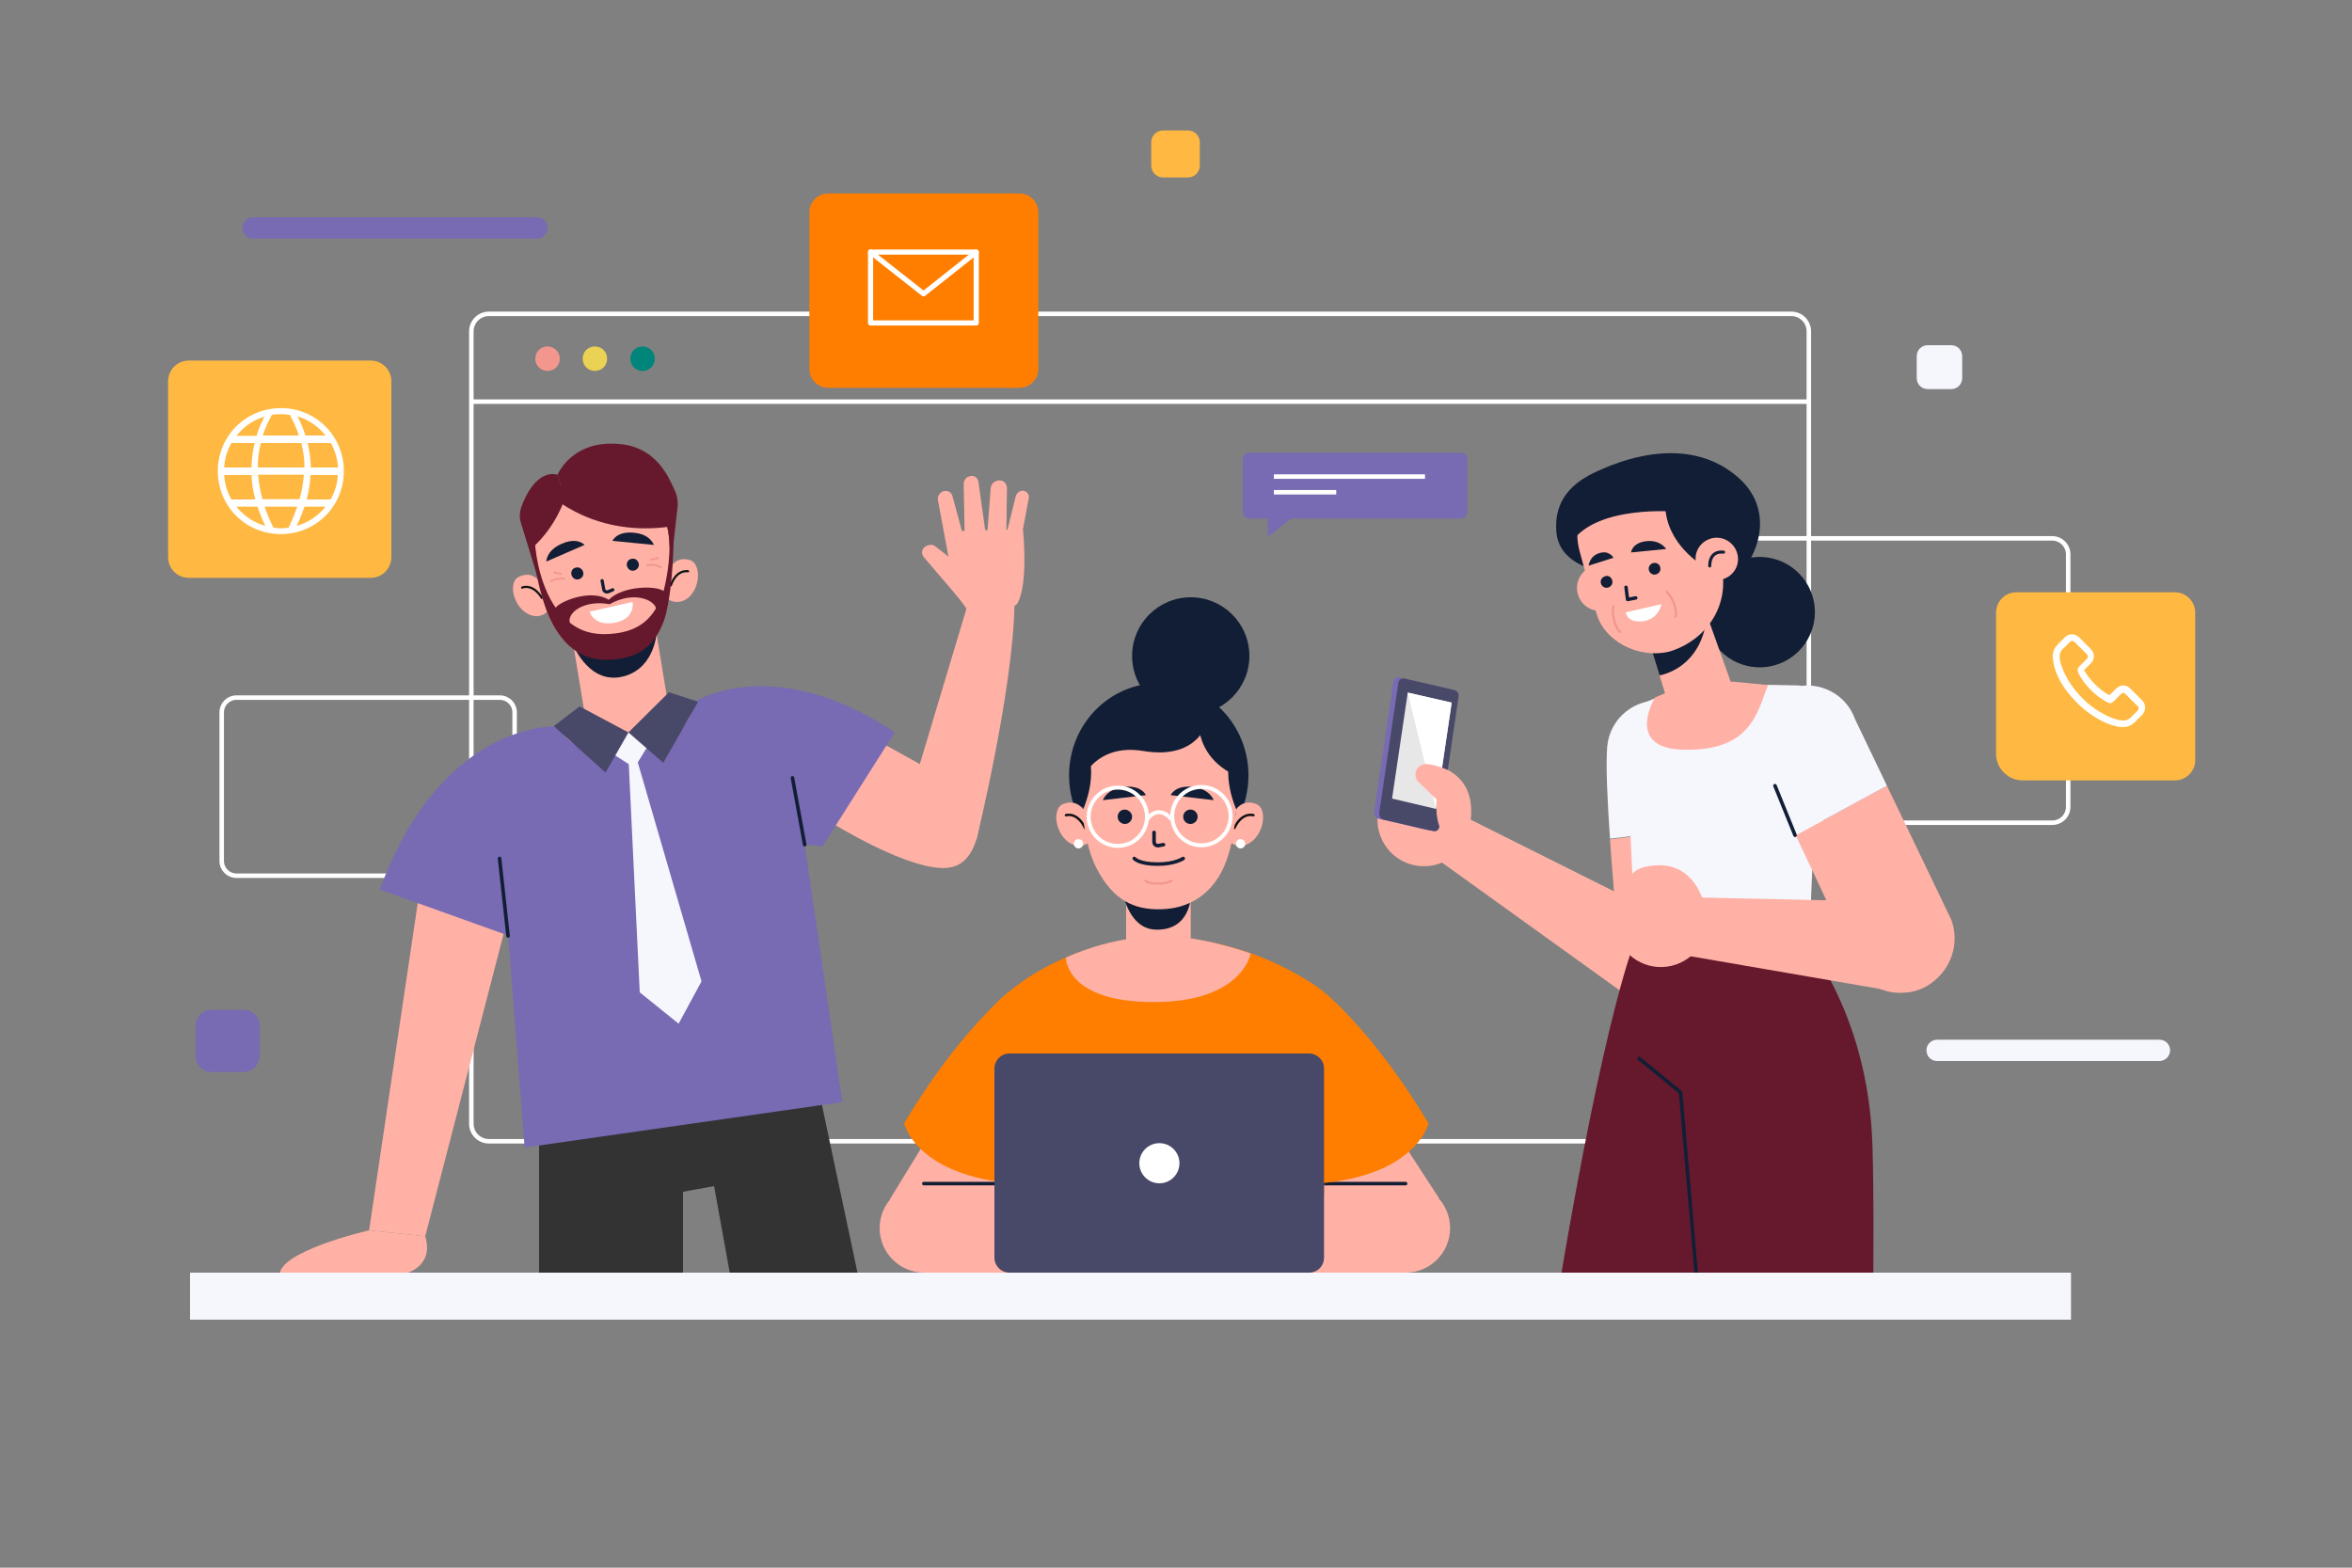 <?xml version="1.0" encoding="UTF-8"?> <svg xmlns="http://www.w3.org/2000/svg" xmlns:xlink="http://www.w3.org/1999/xlink" version="1.1" x="0px" y="0px" viewBox="0 0 750 500" style="enable-background:new 0 0 750 500;" xml:space="preserve"><rect x="0" y="0" width="750" height="500" fill="#808080" stroke="none"/> <style type="text/css"> .st0{display:none;} .st1{display:inline;fill:url(#SVGID_1_);} .st2{fill:none;stroke:#FFFFFF;stroke-width:1.436;stroke-miterlimit:10;} .st3{fill:#F3978E;} .st4{fill:#EAD254;} .st5{fill:#00857B;} .st6{fill:#786AB3;} .st7{fill:#F6F6FD;} .st8{fill:#FFB841;} .st9{fill:#FFB1A5;} .st10{fill:#484869;} .st11{fill:#E7E7E7;} .st12{fill:#FFFFFF;} .st13{fill:#66192D;} .st14{fill:none;stroke:#121E35;stroke-width:1.14;stroke-linecap:round;stroke-linejoin:round;stroke-miterlimit:10;} .st15{fill:#121E35;} .st16{fill:none;stroke:#121E35;stroke-width:1.101;stroke-linecap:round;stroke-linejoin:round;stroke-miterlimit:10;} .st17{fill:none;stroke:#121E35;stroke-width:0.981;stroke-linecap:round;stroke-linejoin:round;stroke-miterlimit:10;} .st18{fill:#333333;} .st19{fill:none;stroke:#131313;stroke-width:0.698;stroke-linecap:round;stroke-linejoin:round;stroke-miterlimit:10;} .st20{fill:none;stroke:#121E35;stroke-width:1.026;stroke-linecap:round;stroke-linejoin:round;stroke-miterlimit:10;} .st21{fill:#FF7E00;} .st22{fill:none;stroke:#131313;stroke-width:0.775;stroke-linecap:round;stroke-linejoin:round;stroke-miterlimit:10;} .st23{fill:none;stroke:#FFFFFF;stroke-width:1.25;stroke-miterlimit:10;} .st24{fill:none;stroke:#F3978E;stroke-width:0.75;stroke-linecap:round;stroke-linejoin:round;stroke-miterlimit:10;} .st25{fill:#7E7E7E;} .st26{fill:#FD443D;} .st27{fill:#FBAB99;} .st28{fill:url(#SVGID_00000177460682516028768120000008891689645739931027_);} .st29{fill:url(#SVGID_00000149347485555002841530000007689497841224985263_);} .st30{fill:url(#SVGID_00000029759651963428227830000007120376243393574024_);} .st31{fill:none;stroke:#FFFFFF;stroke-width:1.647;stroke-linecap:round;stroke-linejoin:round;stroke-miterlimit:10;} .st32{fill:none;stroke:#F3978E;stroke-width:0.6;stroke-linecap:round;stroke-linejoin:round;stroke-miterlimit:10;} </style> <g id="BACKGROUND" class="st0"> <linearGradient id="SVGID_1_" gradientUnits="userSpaceOnUse" x1="0" y1="250" x2="750" y2="250"> <stop offset="0" style="stop-color:#FF7E00"></stop> <stop offset="1" style="stop-color:#FFB841"></stop> </linearGradient> <rect class="st1" width="750" height="500"></rect> </g> <g id="OBJECTS"> <g> <g> <g> <g> <line class="st2" x1="150.4" y1="128.1" x2="576.8" y2="128.1"></line> <path class="st2" d="M571.2,364H155.9c-3.1,0-5.6-2.5-5.6-5.6V105.7c0-3.1,2.5-5.6,5.6-5.6h415.3c3.1,0,5.6,2.5,5.6,5.6v252.7 C576.8,361.5,574.3,364,571.2,364z"></path> <g> <path class="st3" d="M178.5,114.4c0,2.2-1.7,3.9-3.9,3.9c-2.2,0-3.9-1.7-3.9-3.9c0-2.2,1.7-3.9,3.9-3.9 C176.7,110.5,178.5,112.2,178.5,114.4z"></path> <path class="st4" d="M193.6,114.4c0,2.2-1.7,3.9-3.9,3.9c-2.2,0-3.9-1.7-3.9-3.9c0-2.2,1.7-3.9,3.9-3.9 C191.9,110.5,193.6,112.2,193.6,114.4z"></path> <path class="st5" d="M208.8,114.4c0,2.2-1.7,3.9-3.9,3.9c-2.2,0-3.9-1.7-3.9-3.9c0-2.2,1.7-3.9,3.9-3.9 C207,110.5,208.8,112.2,208.8,114.4z"></path> </g> </g> </g> <path class="st2" d="M159.4,279.3h-84c-2.6,0-4.7-2.1-4.7-4.7v-47.4c0-2.6,2.1-4.7,4.7-4.7h84c2.6,0,4.7,2.1,4.7,4.7v47.4 C164.2,277.2,162.1,279.3,159.4,279.3z"></path> <path class="st2" d="M654.4,262.4H539.6c-2.8,0-5.1-2.3-5.1-5.1v-80.5c0-2.8,2.3-5.1,5.1-5.1h114.8c2.8,0,5.1,2.3,5.1,5.1v80.5 C659.5,260.2,657.2,262.4,654.4,262.4z"></path> <g> <g> <path class="st6" d="M465.8,165.4h-67.4c-1.1,0-2.1-0.9-2.1-2.1v-16.8c0-1.1,0.9-2.1,2.1-2.1h67.4c1.1,0,2.1,0.9,2.1,2.1v16.8 C467.9,164.5,466.9,165.4,465.8,165.4z"></path> <g> <line class="st2" x1="406.2" y1="152" x2="454.4" y2="152"></line> <line class="st2" x1="406.2" y1="157" x2="426.1" y2="157"></line> </g> </g> <polygon class="st6" points="404.3,163.1 404.3,171.2 414.5,163.1 "></polygon> </g> </g> <g> <path class="st6" d="M171.2,76.1H80.7c-1.9,0-3.4-1.5-3.4-3.4l0,0c0-1.9,1.5-3.4,3.4-3.4h90.5c1.9,0,3.4,1.5,3.4,3.4l0,0 C174.6,74.6,173.1,76.1,171.2,76.1z"></path> <path class="st7" d="M688.6,338.4h-70.9c-1.9,0-3.4-1.5-3.4-3.4l0,0c0-1.9,1.5-3.4,3.4-3.4h70.9c1.9,0,3.4,1.5,3.4,3.4l0,0 C692,336.8,690.5,338.4,688.6,338.4z"></path> <path class="st8" d="M378.8,56.6h-7.9c-2.1,0-3.8-1.7-3.8-3.8v-7.4c0-2.1,1.7-3.8,3.8-3.8h7.9c2.1,0,3.8,1.7,3.8,3.8v7.4 C382.6,54.9,380.9,56.6,378.8,56.6z"></path> <path class="st6" d="M77.8,341.9H67.4c-2.7,0-5-2.2-5-5v-9.8c0-2.7,2.2-5,5-5h10.4c2.7,0,5,2.2,5,5v9.8 C82.7,339.6,80.5,341.9,77.8,341.9z"></path> <path class="st7" d="M622.2,124.1h-7.5c-2,0-3.5-1.6-3.5-3.5v-7c0-2,1.6-3.5,3.5-3.5h7.5c2,0,3.5,1.6,3.5,3.5v7 C625.7,122.5,624.2,124.1,622.2,124.1z"></path> </g> </g> <g> <g> <g> <path class="st7" d="M544.7,240.1c0.3-8.4-5.9-15.6-14.3-16.6c-9-1-17.1,5.6-17.9,14.6c-0.5,6.5,0.1,17.6,0.9,29.4l32.9-4 L544.7,240.1z"></path> <path class="st9" d="M546.3,263.7l-32.9,4c1,15.7,2.4,24.6,1.6,33.6c-0.8,10.1,7.1,18.7,17.2,18.7l0,0c9.3,0,17-7.4,17.3-16.7 L546.3,263.7z"></path> </g> <g> <g> <path class="st9" d="M461.1,257.5l75.6,37.8c8.4,4.7,10.7,13.9,6.4,20.8l0,0c-4.4,7.1-13.9,8.9-20.6,4.1L454.1,271L461.1,257.5 z"></path> <g> <path class="st9" d="M449.3,275.5c7.8,2.6,16.2-1.5,18.8-9.3c2.6-7.8-1.5-16.2-9.3-18.8c-7.8-2.6-16.2,1.5-18.8,9.3 C437.4,264.5,441.6,272.9,449.3,275.5z"></path> <path class="st9" d="M450.7,247.9c0,0-0.7-5.8,6.8-3.9c7.5,1.9,14.3,7.8,10.6,22.2L450.7,247.9z"></path> </g> </g> <g> <path class="st6" d="M462.2,219.8l-16-3.7c-0.9-0.2-1.7,0.4-1.9,1.4l-6.1,41.5c-0.1,1,0.5,1.9,1.3,2.1l16,3.7 c0.9,0.2,1.7-0.4,1.9-1.4l6.1-41.5C463.7,220.9,463.1,220,462.2,219.8z"></path> <path class="st10" d="M463.8,220.1l-16-3.7c-0.9-0.2-1.7,0.4-1.9,1.4l-6.1,41.5c-0.1,1,0.5,1.9,1.3,2.1l16,3.7 c0.9,0.2,1.7-0.4,1.9-1.4l6.1-41.5C465.3,221.3,464.7,220.3,463.8,220.1z"></path> <polygon class="st11" points="462.9,224.1 448.9,220.9 443.9,254.7 457.9,258 "></polygon> <polygon class="st12" points="448.9,220.9 457.9,258 462.9,224.1 "></polygon> </g> <path class="st9" d="M461.7,245.6c0,0-3.1-1.5-6.5-1.9c-1.5-0.2-3,0.6-3.6,2.1l0,0c-0.5,1.3-0.2,2.8,0.8,3.7l5.7,5.5 c0,0-0.9,8.1,2.9,11.9l3.4-12.8L461.7,245.6z"></path> </g> </g> <g> <g> <g> <g> <g> <path class="st13" d="M556.3,292.1l-34.8,7.7c0,0-9.3,20.6-24.7,112.7c-0.2,1.4-0.5,2.8-0.7,4.2c16.6,0.2,33.3,0.7,49.9,1.3 l22.2-108.6L556.3,292.1z"></path> </g> </g> </g> <g> <g> <path class="st13" d="M597.1,365.8c-1.2-44.6-23.8-68.7-23.8-68.7l-42.9,1.3l11.4,119.3c18.5,0.6,37,1.3,55.4,2 C597.5,398.7,597.5,379.4,597.1,365.8z"></path> </g> </g> <polyline class="st14" points="522.7,337.6 535.9,348.4 541.9,417.8 "></polyline> </g> <g> <g> <g> <path class="st7" d="M533.5,220.3l-12.2,5.1c-2,0.8-3.2,2.8-3.1,4.9l3.3,69.4l55.4-0.7l3.3-71.7c0.1-3.8-3-8.4-6.8-8.7 l-22.5-0.4L533.5,220.3z"></path> </g> <path class="st7" d="M519.9,245.6c0,0-5.7,7.2,0,21.3"></path> </g> <g> <g> <g> <path class="st9" d="M601.7,250.6l-29.1,15.8c6.7,14.2,14.2,29.4,16.8,38c3,9.7,13.5,14.8,22.9,11h0 c8.7-3.4,13.1-13.1,10-21.9L601.7,250.6z"></path> <g> <path class="st7" d="M591.5,229.3c-2.8-7.9-11.3-12.3-19.4-10.1c-8.8,2.4-8.5,22.7-5.9,31.4c1.9,6.2,1.3,5.1,6.4,15.8 l29.1-15.8L591.5,229.3z"></path> </g> <line class="st14" x1="572.4" y1="266.4" x2="566" y2="250.6"></line> </g> <g> <path class="st9" d="M530.3,286l77.5,1.7c8.2,0.4,14.4,7.6,13.6,15.8l0,0c-0.8,8.3-8.5,14.2-16.7,12.8l-73.7-12.7L530.3,286z "></path> <g> <path class="st9" d="M531.6,308.3c8.1-1.1,13.8-8.5,12.7-16.7c-1.1-8.1-8.5-13.8-16.7-12.7c-8.1,1.1-13.8,8.5-12.7,16.7 C516,303.7,523.5,309.4,531.6,308.3z"></path> <path class="st9" d="M520.6,282.9c0,0-3.2-4.9,4.4-6.5c7.6-1.6,16.2,0.6,19.4,15.2L520.6,282.9z"></path> </g> </g> </g> </g> </g> <g> <ellipse transform="matrix(1.355332e-02 -1 1 1.355332e-02 358.223 753.792)" class="st15" cx="561.2" cy="195.3" rx="17.6" ry="17.6"></ellipse> <path class="st15" d="M506.5,151.8c0,0,28.5-16.8,48,0.7c11.9,10.6,7.4,28-8.6,38.8c-15.2,10.3-20.8-37.7-20.8-37.7L506.5,151.8 z"></path> <path class="st15" d="M522.1,147.4c0,0-27.7,1.5-25.8,22.4c1.3,13.9,23,13.5,23,13.5L522.1,147.4z"></path> <path class="st9" d="M517.1,185.4c1.2,3.8-0.9,7.9-4.8,9.1c-3.8,1.2-7.9-0.9-9.1-4.8c-1.2-3.8,0.9-7.9,4.8-9.1 C511.8,179.4,515.9,181.6,517.1,185.4z"></path> <path class="st9" d="M526.4,206.2l5.3,17.4c1.8,6.1,5.1,8.6,11.1,6.7l0,0c5.1-1.6,10.6-6.1,9.6-11.4l-9.6-26.9L526.4,206.2z"></path> <g> <path class="st9" d="M533.9,219.8l-6.2,2.7c0,0-9.6,16,8.7,16.6c22.1,0.7,23.9-12,27.4-20.6l-11.3-1.1L533.9,219.8z"></path> </g> <path class="st15" d="M529.2,215.4c0,0,15.3-2.2,15.3-22.7l-18.7,11.7L529.2,215.4z"></path> <path class="st9" d="M532.4,207.8L532.4,207.8c-10.4,2.5-21-3.7-23.3-12.1l-5.4-19.9c-2.9-10.6,3.1-21.5,13.6-24.8l0,0 c10.7-3.3,24,2.1,27.3,12.8l4.1,16.1C552,192.3,544.7,204,532.4,207.8z"></path> <path class="st15" d="M531,160.9c0.1,12.8,12.2,19.6,12.2,19.6l8.6-17.5C551.8,163,531,150.4,531,160.9z"></path> <path class="st15" d="M534.5,163.2c0,0-25.3-2.3-33.4,9.8c0,0-0.7-24.8,26.5-26.2c27.2-1.4,19.3,17.8,19.3,17.8L534.5,163.2z"></path> <g> <polyline class="st16" points="518.5,187.3 519,191.2 521.6,190.7 "></polyline> <path class="st15" d="M514.1,185.1c0.3,1-0.3,2-1.3,2.3c-1,0.3-2-0.3-2.3-1.3c-0.3-1,0.3-2,1.3-2.3 C512.8,183.4,513.8,184,514.1,185.1z"></path> <path class="st15" d="M529.4,180.9c0.3,1-0.3,2-1.3,2.3c-1,0.3-2-0.3-2.3-1.3c-0.3-1,0.3-2,1.3-2.3 C528.1,179.3,529.2,179.9,529.4,180.9z"></path> <g> <path class="st15" d="M520.1,176.2l11.2-1.1c0,0-1.8-3-6.3-2.5C520.4,173.1,520.1,176.2,520.1,176.2z"></path> <path class="st15" d="M514.5,177.9l-7.9,2.5c0,0,0.2-3,3.4-4C513.2,175.4,514.5,177.9,514.5,177.9z"></path> <path class="st12" d="M518.4,195.3l11.4-2.6c0,0-0.9,5.4-6.9,5.5C518.7,198.3,518.4,195.3,518.4,195.3z"></path> </g> </g> <g> <path class="st9" d="M554.2,177.8c0.3,3.7-2.5,6.9-6.3,7.2c-3.7,0.3-6.9-2.5-7.2-6.3c-0.3-3.7,2.5-6.9,6.3-7.2 C550.7,171.3,553.9,174.1,554.2,177.8z"></path> <path class="st17" d="M545.2,180.5c0,0-0.3-4.9,4.4-4.4"></path> </g> </g> </g> </g> <g> <polygon class="st18" points="171.9,364.4 171.9,415.3 217.8,416.5 217.8,380.1 227.7,378.3 234.4,415.3 276,418 259.8,341.6 "></polygon> <g> <g> <polygon class="st9" points="134.3,280.7 117.7,392.4 135.6,394.3 165.3,279.7 "></polygon> <path class="st9" d="M117.7,392.4c0,0-29.7,6.8-28.5,14.7h36.2c0,0,13.7-1,10.2-12.8L117.7,392.4z"></path> </g> <path class="st6" d="M178.4,231.7c0,0-36.9-3-57.3,52l45.5,16.3L178.4,231.7z"></path> </g> <g> <g> <g> <path class="st9" d="M308.7,192.4l-16.2,54l18.9,21.3c0,0,11.7-47.7,12.1-75.2L308.7,192.4z"></path> <g> <g> <g> <path class="st9" d="M308,194c0,0,14.5,1.9,16.5-1.7c3.5-6.3,1.7-23.5,1.7-23.5s-25.4,0.6-25.1,0.8 C301.5,169.8,308,194,308,194z"></path> <path class="st9" d="M308,194c-0.3-1.3-10-12.2-13.5-16.4c-0.8-1-0.6-2.6,0.6-3.3l0,0c0.8-0.5,2.1-0.9,3.2,0l9.3,7.2 L308,194z"></path> <path class="st9" d="M302.9,180l-3.8-20.4c-0.3-1.3,0.6-2.7,2-3l0,0c1.2-0.2,2.3,0.4,2.6,1.6l4,14.7L302.9,180z"></path> <path class="st9" d="M307.6,170l-0.3-15.6c0-1.4,1-2.5,2.4-2.6l0,0c1.2-0.1,2.1,0.7,2.3,1.9l2.4,17.1L307.6,170z"></path> <path class="st9" d="M314.7,171.7l1.2-15.9c0.1-1.5,1.4-2.6,2.8-2.6l0,0c1.4,0,2.4,1.1,2.4,2.5l-0.2,14.6L314.7,171.7z"></path> <path class="st9" d="M326.2,168.8l1.9-10.2c0-1.1-0.8-2-1.9-2.1l0,0c-1.1,0-2,0.7-2.3,1.8l-3,12.1L326.2,168.8z"></path> </g> </g> <path class="st9" d="M303.3,178.1c0,0,7.4-3.9,12.3,6"></path> </g> </g> <g> <path class="st9" d="M312.5,253.8c0,0,2.1,21-9.7,22.9c-11.8,1.9-38-14.5-38-14.5l-12.1-41l45.5,25.2L312.5,253.8z"></path> </g> </g> <path class="st6" d="M221,224.1c0,0,25.2-16.7,64.3,9.5l-23,36.3l-22.9-2.1L221,224.1z"></path> </g> <g> <polygon class="st6" points="161.6,292.7 167.3,366 268.6,351.5 253,244.9 221,224.1 178.4,231.7 "></polygon> <line class="st14" x1="162" y1="298.5" x2="159.3" y2="273.8"></line> <line class="st14" x1="256.6" y1="269.4" x2="252.7" y2="248.1"></line> </g> <g> <path class="st9" d="M186.2,226.2L186.2,226.2l-4.7-28.6l26.4-4.3l4.7,28.6l8.4,2.3c0,0,0.1,12.2-19.3,15.6 c-19.4,3.5-23.3-8-23.3-8L186.2,226.2z"></path> <path class="st15" d="M209.4,201.5c0,0-0.4,11.2-10.1,14.1c-11.1,3.3-16.3-9.5-16.3-9.5s6,5.2,13.9,3.9 C205.7,208.5,209.4,201.5,209.4,201.5z"></path> <path class="st13" d="M177.8,151.4c0,0,4.7-11.6,20.5-9.7c11.1,1.3,14.9,10.4,16.8,14.6c0.8,1.6,1.1,3.3,1,5.1l-2.2,19.5 L195.4,156l-15.2,2.7L177.8,151.4z"></path> <g> <path class="st9" d="M213.9,180.8c0,0,1.7-3.4,6-2.2c4.3,1.2,3.4,11.4-2.6,13.2c0,0-2.2,0.7-4.1-0.6 C213.1,191.1,213.9,183.6,213.9,180.8z"></path> <g> <g> <path class="st19" d="M219.4,182.2c0,0-3.6-0.8-5.5,4.5"></path> </g> </g> </g> <g> <path class="st9" d="M171.7,185c0,0-2.3-3-6.3-1c-4,2-1.1,11.8,5.2,12.5c0,0,2.3,0.3,3.9-1.4C174.4,195,172.2,187.7,171.7,185z"></path> <g> <g> <path class="st19" d="M166.5,187.4c0,0,3.3-1.5,6.3,3.3"></path> </g> </g> </g> <path class="st9" d="M213.3,171.2c0.6,6,1.3,18.7-1.7,26.6c-2.8,7.4-7.2,11-14.7,12c-7.5,1-14.4-0.6-19.9-9.3 c-5.4-8.7-6.8-24.9-6.8-24.9s-2.1-21.6,19.2-23.7C211.9,149.7,213.3,171.2,213.3,171.2z"></path> <path class="st13" d="M171.7,185l-5.7-18.6c-0.4-1.5-0.3-3.1,0.2-4.6c1.3-3.7,5.2-12,11.6-10.4l2.4,7.3c0,0-7.8,2.4-9.9,13.1 L171.7,185z"></path> <path class="st13" d="M175.3,157.7c0,0,14.3,14.1,39.4,10.1c0,0-4.2-18-16.1-18.2c-11.8-0.1-21.1,6-21.1,6L175.3,157.7z"></path> <path class="st13" d="M180.2,158.7c0,0-2.5,8.7-10.1,15.7C170.1,174.4,166.7,157.4,180.2,158.7z"></path> <g> <path class="st15" d="M199.9,180.4c0.2,1,1.1,1.8,2.2,1.6c1-0.2,1.8-1.1,1.6-2.2c-0.2-1-1.1-1.8-2.2-1.6 C200.4,178.4,199.7,179.3,199.9,180.4z"></path> <path class="st15" d="M182.2,183.2c0.2,1,1.1,1.8,2.2,1.6c1-0.2,1.8-1.1,1.6-2.2c-0.2-1-1.1-1.8-2.2-1.6 C182.7,181.1,182,182.1,182.2,183.2z"></path> <path class="st15" d="M186.4,173.8l-12.2,5.3c0,0,0-3.6,5-5.7C184.2,171.2,186.4,173.8,186.4,173.8z"></path> <path class="st15" d="M195.3,172.5l13.2,1.3c0,0-1.1-3.5-6.5-3.9C196.6,169.4,195.3,172.5,195.3,172.5z"></path> <path class="st20" d="M192,185.2l0.5,2.7c0.1,0.7,0.8,1.1,1.5,0.8l1.4-0.6"></path> <path class="st12" d="M188,195.1l13.7-3.1c0,0,1.1,5.3-5.6,6.6C189.4,199.9,188,195.1,188,195.1z"></path> </g> <path class="st13" d="M214.7,169.2l-1.9-1.1c1.7,7.2-0.2,16.5-1.2,20.4c-2.5-1.8-13-1.7-17.5,2.8c-5.5-3.5-15.2,0.3-16.9,2.5 c-0.2-0.3-0.5-0.7-0.7-1c-5.4-8.7-5.9-19.6-5.9-19.6l-0.9,1.3c0,0,1.9,17.4,7.4,26.1c5.4,8.7,12.3,10.6,19.9,9.6 c8.1-1.1,12.2-5.5,14.7-12.2C213.9,192,215,177.6,214.7,169.2z M196.4,202c-5.3,0.7-10.3,0.1-14.7-3.4c-0.9-3,4.3-7.4,12.7-5.9 c7.7-4.3,14.1-1.4,14.8,1.3C206.4,198.7,202.4,201.2,196.4,202z"></path> </g> </g> <rect x="60.6" y="405.9" class="st7" width="599.8" height="15"></rect> <g> <g> <g> <path class="st9" d="M324.6,377.5h-29.9c-7.9,0-14.2,6.4-14.2,14.2l0,0c0,7.9,6.4,14.2,14.2,14.2h35.2L324.6,377.5z"></path> <polygon class="st9" points="283.7,382.6 302.3,352.2 329.9,355.9 325.8,391.7 "></polygon> <line class="st14" x1="317.2" y1="377.5" x2="294.6" y2="377.5"></line> </g> <g> <path class="st9" d="M418.3,377.5h29.9c7.9,0,14.2,6.4,14.2,14.2l0,0c0,7.9-6.4,14.2-14.2,14.2H413L418.3,377.5z"></path> <polygon class="st9" points="458.9,382.2 435.5,346.2 413,355.9 417.1,391.7 "></polygon> <line class="st14" x1="420" y1="377.5" x2="448.2" y2="377.5"></line> </g> <g> <path class="st21" d="M368.9,298.8c0,0-29.8,0-51.7,21.6v60.5c0,0,105,1.6,105,0c0-1.6,0-64.5,0-64.5S400.7,298.8,368.9,298.8z"></path> <path class="st21" d="M321.6,316.4c0,0-16.2,13.1-33.3,41.9c0,0,3.7,16.7,35.5,19.2L321.6,316.4z"></path> <path class="st21" d="M422.2,316.4c0,0,16.2,13.1,33.3,41.9c0,0-3.7,16.7-35.5,19.2L422.2,316.4z"></path> </g> </g> <g> <path class="st10" d="M417.4,405.9h-95.5c-2.6,0-4.8-2.1-4.8-4.8v-60.3c0-2.6,2.1-4.8,4.8-4.8h95.5c2.6,0,4.8,2.1,4.8,4.8v60.3 C422.2,403.8,420.1,405.9,417.4,405.9z"></path> <circle class="st12" cx="369.7" cy="371" r="6.4"></circle> </g> <g> <rect x="359.1" y="286.1" class="st9" width="20.6" height="23.1"></rect> <path class="st15" d="M358.1,284.8c0,0,1.8,11.5,10.5,11.7c11.3,0.3,11.2-11.2,11.2-11.2s-1.5,3.4-10.3,3.4 C359.6,288.7,358.1,284.8,358.1,284.8z"></path> <ellipse class="st15" cx="369.5" cy="247.3" rx="28.6" ry="29.4"></ellipse> <g> <path class="st9" d="M394.2,258.1c0,0,2.1-3.3,6.3-1.7c4.3,1.6,2.3,11.9-4.1,13.3c0,0-2.3,0.5-4.1-1.1 C392.4,268.6,394,261,394.2,258.1z"></path> <g> <g> <path class="st22" d="M399.7,260c0,0-3.6-1.2-6.1,4.1"></path> </g> </g> </g> <g> <path class="st9" d="M345.4,258.1c0,0-2.1-3.3-6.3-1.7c-4.3,1.6-2.3,11.9,4.1,13.3c0,0,2.3,0.5,4.1-1.1 C347.2,268.6,345.6,261,345.4,258.1z"></path> <g> <g> <path class="st22" d="M339.9,260c0,0,3.6-1.2,6.1,4.1"></path> </g> </g> </g> <path class="st9" d="M394.6,249.2c0,6.6-0.7,20.5-5,28.7c-4,7.7-10.7,11.9-19.4,12.1c-8.7,0.2-15.2-2.9-20.5-13s-5-27.7-5-27.7 s0-23.7,24.6-23.7C395.4,225.6,394.6,249.2,394.6,249.2z"></path> <path class="st15" d="M345.4,258.1c0,0,5.3-11.5,0.6-19.9C346,238.2,341.8,251.6,345.4,258.1z"></path> <path class="st15" d="M394.2,258.1c0,0-5.3-11.5-0.6-19.9C393.5,238.2,397.7,251.6,394.2,258.1z"></path> <path class="st15" d="M382.2,227c0,0-2.4,14,12,20.4C394.3,247.3,393.7,230.9,382.2,227z"></path> <path class="st15" d="M385.5,228.7c0,0-2.2,14-21.1,10.8c-14.8-2.4-19.3,8.9-19.3,8.9s-2.6-21,21.2-25.3 C366.3,223.1,378.5,223.1,385.5,228.7z"></path> <g> <g> <path class="st15" d="M361,260.5c0,1.2-1,2.3-2.3,2.3c-1.2,0-2.3-1-2.3-2.3s1-2.3,2.3-2.3C360,258.3,361,259.3,361,260.5z"></path> <circle class="st15" cx="379.6" cy="260.5" r="2.3"></circle> </g> <path class="st14" d="M368,265.5l0,3c0,0.8,0.7,1.3,1.4,1.2l1.6-0.3"></path> <path class="st15" d="M365.4,253.6l-13.7,1.6c0,0,1.1-3.6,6.7-4.2C364,250.3,365.4,253.6,365.4,253.6z"></path> <path class="st15" d="M373.3,253.6l13.7,1.6c0,0-1.1-3.6-6.7-4.2C374.7,250.3,373.3,253.6,373.3,253.6z"></path> <g> <ellipse transform="matrix(0.707 -0.707 0.707 0.707 -79.775 328.372)" class="st23" cx="356.5" cy="260.5" rx="9.3" ry="9.3"></ellipse> <ellipse transform="matrix(0.229 -0.974 0.974 0.229 41.691 573.593)" class="st23" cx="382.9" cy="260.5" rx="9.3" ry="9.3"></ellipse> <path class="st23" d="M365.8,261.3c0,0,3.3-5.1,7.8,0"></path> </g> <path class="st14" d="M361.7,273.8c0,0,1.4,1.8,7.5,1.8c5.5,0,8.1-1.8,8.1-1.8"></path> <path class="st24" d="M365.3,280.9c0,0,0.7,0.9,4,0.9c2.9,0,4.3-0.9,4.3-0.9"></path> </g> <path class="st9" d="M368.9,298.8c0,0-12.6-0.7-29,6.6c0,0-0.3,14.2,28,14.2c28.4,0,30.9-15.5,30.9-15.5S380.8,297.6,368.9,298.8 z"></path> <circle class="st15" cx="379.7" cy="209.2" r="18.7"></circle> </g> </g> <path class="st12" d="M345.4,269.1c0,0.8-0.7,1.5-1.5,1.5c-0.8,0-1.5-0.7-1.5-1.5s0.7-1.5,1.5-1.5 C344.8,267.7,345.4,268.3,345.4,269.1z"></path> <path class="st12" d="M397.1,269.1c0,0.8-0.7,1.5-1.5,1.5c-0.8,0-1.5-0.7-1.5-1.5s0.7-1.5,1.5-1.5 C396.4,267.7,397.1,268.3,397.1,269.1z"></path> <g> <path class="st8" d="M118.2,184.3h-58c-3.7,0-6.6-3-6.6-6.6v-56.1c0-3.7,3-6.6,6.6-6.6h58c3.7,0,6.6,3,6.6,6.6v56.1 C124.8,181.3,121.9,184.3,118.2,184.3z"></path> <g> <path class="st12" d="M75.3,136c-7.8,7.8-7.8,20.7,0,28.5c7.8,7.8,20.7,7.8,28.5,0c7.8-7.8,7.8-20.7,0-28.5 C96,128.2,83.2,128.2,75.3,136z M103.8,138.9h-6.4c-0.6-2-1.5-4-2.5-6.1C98.5,133.9,101.6,136.1,103.8,138.9z M82.2,149.1 c0-2.6,0.3-5.2,1-7.8h12.9c0.6,2.6,1,5.2,1,7.8H82.2z M96.9,151.4c-0.2,2.6-0.6,5.2-1.4,7.8H83.7c-0.7-2.6-1.2-5.2-1.4-7.8H96.9z M89.6,132.1c1,0,1.9,0.1,2.8,0.2c1.2,2.2,2.2,4.4,2.9,6.6H83.8c0.7-2.2,1.7-4.4,2.9-6.6C87.7,132.1,88.6,132.1,89.6,132.1z M84.3,132.9c-1,2-1.9,4-2.5,6.1h-6.4C77.7,136.1,80.8,133.9,84.3,132.9z M73.8,141.3h7.4c-0.6,2.6-1,5.2-1,7.8h-8.7 C71.6,146.3,72.5,143.6,73.8,141.3z M73.8,159.3c-1.3-2.3-2.2-5-2.3-7.8h8.7c0.1,2.6,0.5,5.2,1.2,7.8H73.8z M75.4,161.6h6.7 c0.7,2,1.5,4.1,2.5,6.1C80.9,166.7,77.7,164.5,75.4,161.6z M89.6,168.5c-0.8,0-1.6-0.1-2.4-0.2c-1.1-2.2-2.1-4.5-2.8-6.7h10.4 c-0.8,2.2-1.7,4.5-2.8,6.7C91.2,168.4,90.4,168.5,89.6,168.5z M94.6,167.7c1-2,1.8-4.1,2.5-6.1h6.7 C101.5,164.5,98.3,166.7,94.6,167.7z M105.4,159.3h-7.6c0.7-2.6,1.1-5.2,1.2-7.8h8.7C107.6,154.3,106.8,156.9,105.4,159.3z M107.8,149.1h-8.7c0-2.6-0.4-5.2-1-7.8h7.4C106.8,143.6,107.6,146.3,107.8,149.1z"></path> </g> </g> <g> <g> <g> <g> <path class="st21" d="M264.1,123.7h61c3.3,0,6-2.7,6-6v-50c0-3.3-2.7-6-6-6h-61c-3.3,0-6,2.7-6,6v50 C258.1,121,260.8,123.7,264.1,123.7z"></path> </g> </g> </g> <g> <polygon class="st31" points="311.3,103 282.8,103 277.6,103 277.6,80.4 311.3,80.4 311.3,86.1 "></polygon> <polyline class="st31" points="277.6,80.4 294.5,93.7 311.3,80.4 "></polyline> </g> </g> <g> <g> <g> <g> <g> <g> <path class="st8" d="M693.5,248.9H645c-4.7,0-8.5-3.8-8.5-8.5v-45c0-3.6,2.9-6.5,6.5-6.5h50.5c3.6,0,6.5,2.9,6.5,6.5v47.1 C700,246,697.1,248.9,693.5,248.9z"></path> </g> </g> </g> </g> </g> <g> <path class="st12" d="M683,223.3l-3.6-3.6c-0.6-0.7-1.5-1.1-2.3-1.1c-0.8,0-1.7,0.4-2.3,1l-2.1,2.1c-0.1-0.1-0.3-0.1-0.4-0.2 c-0.3-0.1-0.5-0.2-0.6-0.3c-1.9-1.2-3.7-2.8-5.4-4.9c-0.8-1-1.4-1.9-1.7-2.6c0.5-0.5,1-1,1.4-1.4c0.2-0.2,0.4-0.4,0.6-0.6 c0.7-0.7,1.1-1.5,1.1-2.4c0-0.8-0.4-1.7-1.1-2.4l-1.8-1.8c-0.2-0.2-0.4-0.4-0.6-0.6c-0.4-0.4-0.8-0.8-1.2-1.2 c-0.6-0.6-1.5-1-2.3-1c-0.8,0-1.6,0.3-2.3,1l-2.3,2.3c-0.8,0.8-1.4,1.9-1.5,3.2c-0.1,1.9,0.4,3.7,0.8,4.9c1,3,2.6,5.6,5,8.4 c2.9,3.4,6.3,6.1,10.3,8.1c1.5,0.7,3.5,1.5,5.8,1.7c0.1,0,0.3,0,0.5,0c1.5,0,2.8-0.6,3.9-1.7c0,0,0,0,0.1-0.1 c0.3-0.4,0.7-0.8,1.2-1.2c0.3-0.3,0.6-0.6,0.8-0.8C684.4,226.6,684.4,224.7,683,223.3z M681.6,226.7c-0.3,0.3-0.5,0.5-0.8,0.8 c-0.5,0.4-0.8,0.8-1.3,1.3c-0.6,0.6-1.4,1-2.3,1c-0.1,0-0.2,0-0.3,0c-1.9-0.1-3.7-0.9-5-1.5c-3.7-1.8-6.9-4.3-9.6-7.5 c-2.2-2.6-3.7-5.2-4.7-7.8c-0.6-1.5-0.9-2.8-0.8-4c0.1-0.7,0.3-1.4,0.9-1.9l2.2-2.2c0.2-0.2,0.5-0.5,0.9-0.5 c0.4,0,0.6,0.2,0.9,0.5c0.4,0.4,0.8,0.8,1.2,1.2c0.2,0.2,0.4,0.5,0.6,0.6l1.8,1.8c0.2,0.2,0.5,0.6,0.5,0.9c0,0.4-0.3,0.7-0.5,0.9 c-0.2,0.2-0.4,0.4-0.6,0.6c-0.6,0.6-1.1,1.1-1.6,1.6c0,0,0,0-0.1,0.1c-0.6,0.6-0.5,1.2-0.4,1.6v0.1c0.5,1.2,1.2,2.2,2.1,3.5 c1.8,2.3,3.7,4,5.9,5.4c0.3,0.2,0.6,0.3,0.8,0.5c0.3,0.1,0.5,0.2,0.6,0.3l0.1,0.1c0.6,0.3,1.3,0.2,1.8-0.3l2.3-2.3 c0.2-0.2,0.5-0.5,0.9-0.5c0.3,0,0.6,0.3,0.8,0.5l3.6,3.6C682.1,225.4,682.1,226,681.6,226.7z"></path> </g> </g> <g> <g> <polygon class="st7" points="193.2,239 202.3,244.9 209.3,233.5 200.4,233.6 "></polygon> <polygon class="st7" points="200.5,243.7 204,316.5 216.4,326.5 223.7,313 203.3,242.9 "></polygon> </g> <g> <polygon class="st10" points="184.8,225.3 200.4,233.6 193.1,246.4 176.6,231.6 "></polygon> <polygon class="st10" points="213.3,220.8 200.4,233.6 211.5,243.3 222.6,223.8 "></polygon> </g> </g> <path class="st24" d="M534.3,196.7c0,0,0.6-1-0.5-4.1c-1-2.8-2.3-3.8-2.3-3.8"></path> <path class="st24" d="M516.6,201.5c0,0-1.1-0.5-1.9-3.7c-0.7-2.9-0.2-4.4-0.2-4.4"></path> <path class="st32" d="M206.4,180.2c0,0,1.3-0.1,2.2,0c1.1,0.2,2.1,0.7,2.1,0.7"></path> <path class="st32" d="M207.5,178.5c1.1-0.1,2.2-0.5,2.2-0.5"></path> <path class="st32" d="M180,184.6c0,0-1.3-0.1-2.2,0c-1.1,0.2-2.1,0.7-2.1,0.7"></path> <path class="st32" d="M178.9,183c-1.1-0.1-2.2-0.5-2.2-0.5"></path> </g> </svg> 